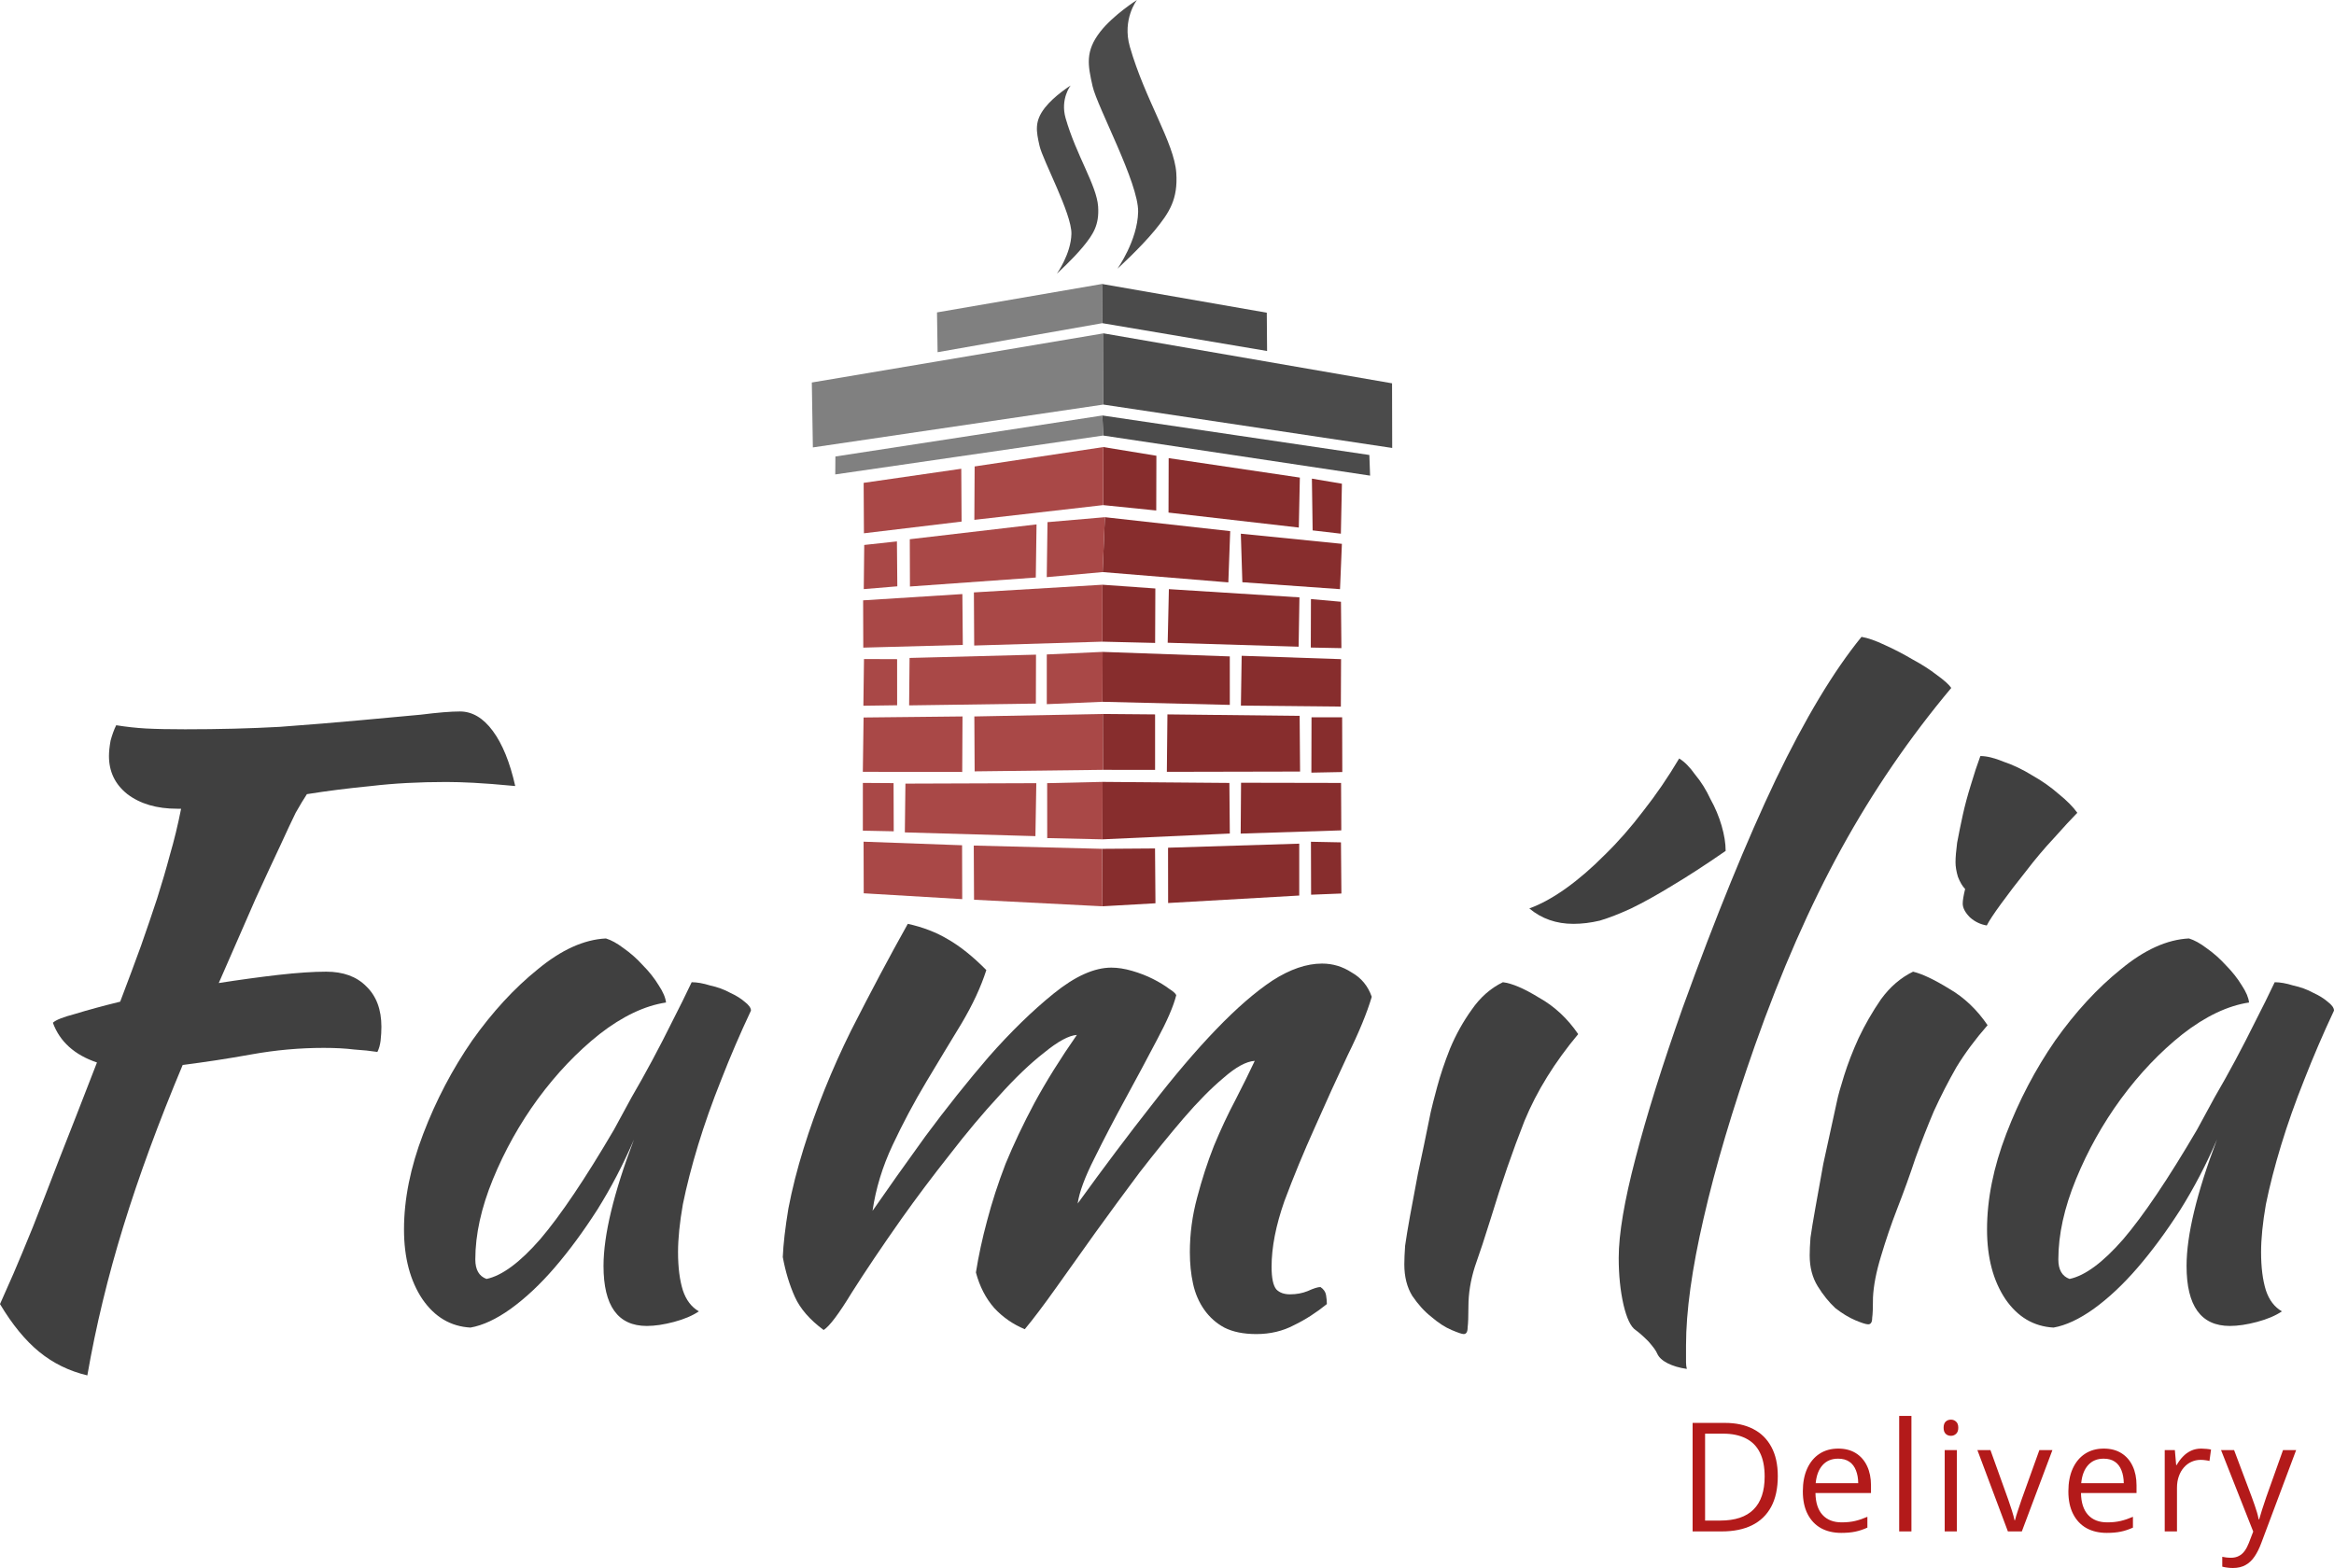 <svg width="125" height="84" viewBox="0 0 125 84" fill="none" xmlns="http://www.w3.org/2000/svg">
<path d="M60.891 0C60.891 0 60.088 1.029 60.51 2.501C61.326 5.346 62.886 7.647 62.997 9.258C63.092 10.668 62.633 11.382 61.841 12.344C61.049 13.305 59.845 14.395 59.845 14.395C59.845 14.395 60.922 12.889 60.954 11.35C60.986 9.811 58.768 5.739 58.514 4.617C58.261 3.495 58.108 2.748 58.926 1.699C59.636 0.791 60.891 0 60.891 0Z" fill="#4B4B4B"/>
<path d="M57.337 4.581C57.337 4.581 56.775 5.301 57.07 6.331C57.641 8.322 58.733 9.932 58.811 11.06C58.877 12.047 58.556 12.547 58.002 13.22C57.447 13.893 56.605 14.656 56.605 14.656C56.605 14.656 57.359 13.601 57.381 12.524C57.403 11.447 55.851 8.597 55.673 7.812C55.496 7.027 55.389 6.504 55.962 5.77C56.458 5.134 57.337 4.581 57.337 4.581Z" fill="#4B4B4B"/>
<path d="M50.182 16.736L50.214 18.868L59.037 17.313L59.021 15.213L50.182 16.736Z" fill="#808080"/>
<path d="M59.021 15.213L59.037 17.313L67.86 18.804L67.844 16.752L59.021 15.213Z" fill="#4B4B4B"/>
<path d="M59.1 17.858L59.093 21.673L74.561 23.998L74.553 20.535L59.1 17.858Z" fill="#4B4B4B"/>
<path d="M59.041 22.258L59.081 23.332L73.377 25.48L73.337 24.374L59.041 22.258Z" fill="#4B4B4B"/>
<path d="M43.478 20.491L43.534 23.969L59.093 21.673L59.1 17.858L43.478 20.491Z" fill="#808080"/>
<path d="M44.741 24.455L44.733 25.416L59.081 23.332L59.041 22.258L44.741 24.455Z" fill="#808080"/>
<path d="M70.26 25.641L70.3 28.414L71.812 28.59L71.868 25.913L70.26 25.641Z" fill="#872D2D"/>
<path d="M62.589 24.543L62.581 27.46L69.559 28.262L69.615 25.585L62.589 24.543Z" fill="#872D2D"/>
<path d="M59.089 23.95L59.081 27.059L61.924 27.348L61.932 24.415L59.089 23.95Z" fill="#872D2D"/>
<path d="M70.209 32.093L70.201 34.69L71.84 34.722L71.817 32.237L70.209 32.093Z" fill="#872D2D"/>
<path d="M70.24 38.425L70.232 41.391L71.888 41.359L71.88 38.425H70.24Z" fill="#872D2D"/>
<path d="M70.209 45.094L70.217 47.931L71.84 47.867L71.817 45.126L70.209 45.094Z" fill="#872D2D"/>
<path d="M66.454 28.591L66.536 31.191L71.766 31.562L71.867 29.134L66.454 28.591Z" fill="#872D2D"/>
<path d="M59.174 27.707L59.054 30.647L65.785 31.199L65.885 28.454L59.174 27.707Z" fill="#872D2D"/>
<path d="M62.601 31.561L62.537 34.433L69.549 34.645L69.593 32.002L62.601 31.561Z" fill="#872D2D"/>
<path d="M66.499 35.132L66.458 37.8L71.811 37.853L71.822 35.312L66.499 35.132Z" fill="#872D2D"/>
<path d="M59.052 34.923L59.043 37.596L65.864 37.762L65.863 35.165L59.052 34.923Z" fill="#872D2D"/>
<path d="M62.523 38.271L62.492 41.348L69.627 41.333L69.604 38.35L62.523 38.271Z" fill="#872D2D"/>
<path d="M66.466 41.933L66.446 44.657L71.834 44.484L71.822 41.943L66.466 41.933Z" fill="#872D2D"/>
<path d="M59.05 41.887L59.043 44.964L65.864 44.654L65.841 41.943L59.05 41.887Z" fill="#872D2D"/>
<path d="M62.556 45.413L62.56 48.376L69.582 47.975L69.582 45.196L62.556 45.413Z" fill="#872D2D"/>
<path d="M59.044 31.325L59.04 34.375L61.864 34.443L61.876 31.526L59.044 31.325Z" fill="#872D2D"/>
<path d="M59.062 38.248L59.07 41.241L61.862 41.245L61.862 38.272L59.062 38.248Z" fill="#872D2D"/>
<path d="M59.027 45.473L59.039 48.551L61.882 48.39L61.859 45.453L59.027 45.473Z" fill="#872D2D"/>
<path d="M46.254 25.867L46.269 28.569L51.499 27.942L51.482 25.112L46.254 25.867Z" fill="#A94847"/>
<path d="M48.725 28.887L48.733 31.42L55.473 30.939L55.513 28.093L48.725 28.887Z" fill="#A94847"/>
<path d="M46.226 32.161L46.234 34.694L51.564 34.55L51.541 31.825L46.226 32.161Z" fill="#A94847"/>
<path d="M48.713 35.247L48.689 37.788L55.477 37.692L55.485 35.071L48.713 35.247Z" fill="#A94847"/>
<path d="M52.158 31.736L52.174 34.582L59.04 34.375L59.044 31.325L52.158 31.736Z" fill="#A94847"/>
<path d="M52.198 24.988L52.182 27.849L59.081 27.059L59.089 23.95L52.198 24.988Z" fill="#A94847"/>
<path d="M46.25 38.437L46.21 41.347L51.533 41.355L51.548 38.381L46.25 38.437Z" fill="#A94847"/>
<path d="M52.182 38.381L52.198 41.323L59.07 41.241L59.062 38.248L52.182 38.381Z" fill="#A94847"/>
<path d="M48.491 41.98L48.46 44.593L55.453 44.793L55.501 41.956L48.491 41.98Z" fill="#A94847"/>
<path d="M46.25 45.09L46.258 47.855L51.533 48.168L51.525 45.282L46.25 45.09Z" fill="#A94847"/>
<path d="M52.151 45.298L52.166 48.2L59.039 48.551L59.027 45.473L52.151 45.298Z" fill="#A94847"/>
<path d="M46.285 29.194L46.26 31.559L48.057 31.41L48.036 29.004L46.285 29.194Z" fill="#A94847"/>
<path d="M46.272 35.305L46.239 37.807L48.047 37.782L48.046 35.312L46.272 35.305Z" fill="#A94847"/>
<path d="M46.212 41.942L46.211 44.5L47.865 44.534L47.856 41.953L46.212 41.942Z" fill="#A94847"/>
<path d="M56.1 27.972L56.06 30.918L59.054 30.647L59.174 27.707L56.1 27.972Z" fill="#A94847"/>
<path d="M56.062 35.06L56.062 37.723L59.043 37.596L59.052 34.923L56.062 35.06Z" fill="#A94847"/>
<path d="M56.082 41.955L56.085 44.898L59.043 44.964L59.05 41.887L56.082 41.955Z" fill="#A94847"/>
<path d="M95.212 79.078C95.212 79.732 95.094 80.28 94.858 80.72C94.622 81.157 94.281 81.487 93.833 81.71C93.387 81.93 92.847 82.04 92.21 82.04H90.65V76.227H92.383C92.967 76.227 93.47 76.335 93.892 76.553C94.313 76.767 94.638 77.087 94.866 77.511C95.096 77.933 95.212 78.455 95.212 79.078ZM94.508 79.102C94.508 78.579 94.422 78.148 94.249 77.809C94.079 77.47 93.827 77.218 93.495 77.054C93.165 76.887 92.76 76.803 92.281 76.803H91.318V81.459H92.131C92.922 81.459 93.516 81.262 93.911 80.867C94.309 80.472 94.508 79.883 94.508 79.102Z" fill="#B31A1A"/>
<path d="M98.451 77.603C98.817 77.603 99.132 77.685 99.394 77.849C99.656 78.013 99.856 78.244 99.995 78.541C100.134 78.835 100.203 79.18 100.203 79.575V79.984H97.229C97.237 80.496 97.362 80.885 97.606 81.153C97.85 81.421 98.193 81.555 98.635 81.555C98.908 81.555 99.149 81.529 99.358 81.479C99.568 81.429 99.785 81.355 100.01 81.257V81.837C99.793 81.935 99.577 82.007 99.362 82.052C99.15 82.097 98.899 82.119 98.608 82.119C98.194 82.119 97.832 82.034 97.523 81.865C97.217 81.693 96.979 81.441 96.808 81.109C96.638 80.778 96.553 80.373 96.553 79.893C96.553 79.424 96.63 79.018 96.785 78.676C96.942 78.331 97.162 78.066 97.445 77.881C97.73 77.695 98.066 77.603 98.451 77.603ZM98.443 78.143C98.094 78.143 97.817 78.258 97.61 78.489C97.403 78.72 97.28 79.042 97.241 79.455H99.519C99.517 79.196 99.476 78.968 99.398 78.772C99.322 78.573 99.205 78.419 99.048 78.31C98.891 78.199 98.689 78.143 98.443 78.143Z" fill="#B31A1A"/>
<path d="M102.369 82.04H101.713V75.853H102.369V82.04Z" fill="#B31A1A"/>
<path d="M104.803 77.682V82.04H104.151V77.682H104.803ZM104.485 76.052C104.592 76.052 104.684 76.088 104.76 76.159C104.838 76.228 104.878 76.337 104.878 76.485C104.878 76.631 104.838 76.74 104.76 76.811C104.684 76.883 104.592 76.919 104.485 76.919C104.372 76.919 104.278 76.883 104.202 76.811C104.129 76.74 104.092 76.631 104.092 76.485C104.092 76.337 104.129 76.228 104.202 76.159C104.278 76.088 104.372 76.052 104.485 76.052Z" fill="#B31A1A"/>
<path d="M107.535 82.04L105.901 77.682H106.6L107.547 80.318C107.612 80.498 107.679 80.697 107.747 80.915C107.815 81.132 107.863 81.307 107.889 81.439H107.916C107.948 81.307 108 81.132 108.073 80.915C108.147 80.695 108.214 80.496 108.274 80.318L109.221 77.682H109.92L108.282 82.04H107.535Z" fill="#B31A1A"/>
<path d="M112.672 77.603C113.039 77.603 113.353 77.685 113.615 77.849C113.877 78.013 114.077 78.244 114.216 78.541C114.355 78.835 114.424 79.18 114.424 79.575V79.984H111.45C111.458 80.496 111.584 80.885 111.827 81.153C112.071 81.421 112.414 81.555 112.857 81.555C113.129 81.555 113.37 81.529 113.579 81.479C113.789 81.429 114.006 81.355 114.232 81.257V81.837C114.014 81.935 113.798 82.007 113.583 82.052C113.371 82.097 113.12 82.119 112.829 82.119C112.415 82.119 112.054 82.034 111.745 81.865C111.438 81.693 111.2 81.441 111.03 81.109C110.859 80.778 110.774 80.373 110.774 79.893C110.774 79.424 110.851 79.018 111.006 78.676C111.163 78.331 111.383 78.066 111.666 77.881C111.952 77.695 112.287 77.603 112.672 77.603ZM112.664 78.143C112.316 78.143 112.038 78.258 111.831 78.489C111.624 78.72 111.501 79.042 111.462 79.455H113.741C113.738 79.196 113.697 78.968 113.619 78.772C113.543 78.573 113.426 78.419 113.269 78.31C113.112 78.199 112.91 78.143 112.664 78.143Z" fill="#B31A1A"/>
<path d="M117.891 77.603C117.978 77.603 118.068 77.608 118.162 77.618C118.257 77.626 118.34 77.638 118.414 77.654L118.331 78.266C118.26 78.248 118.182 78.233 118.095 78.223C118.009 78.212 117.928 78.207 117.852 78.207C117.679 78.207 117.515 78.243 117.361 78.314C117.209 78.383 117.075 78.484 116.96 78.616C116.845 78.746 116.754 78.904 116.689 79.09C116.623 79.272 116.591 79.477 116.591 79.702V82.04H115.934V77.682H116.477L116.547 78.485H116.575C116.664 78.323 116.771 78.176 116.897 78.044C117.023 77.909 117.168 77.801 117.333 77.722C117.501 77.642 117.687 77.603 117.891 77.603Z" fill="#B31A1A"/>
<path d="M118.95 77.682H119.649L120.6 80.211C120.655 80.359 120.706 80.502 120.753 80.64C120.8 80.775 120.842 80.905 120.879 81.03C120.915 81.154 120.944 81.275 120.965 81.392H120.993C121.029 81.259 121.082 81.085 121.15 80.871C121.218 80.653 121.291 80.432 121.37 80.207L122.27 77.682H122.973L121.099 82.68C120.999 82.948 120.883 83.181 120.749 83.38C120.618 83.579 120.458 83.731 120.27 83.837C120.081 83.946 119.853 84 119.586 84C119.463 84 119.354 83.992 119.26 83.976C119.166 83.963 119.084 83.947 119.016 83.928V83.4C119.074 83.413 119.143 83.425 119.225 83.435C119.308 83.446 119.395 83.451 119.484 83.451C119.646 83.451 119.786 83.419 119.904 83.356C120.025 83.295 120.128 83.205 120.215 83.085C120.301 82.966 120.376 82.824 120.439 82.66L120.674 82.048L118.95 77.682Z" fill="#B31A1A"/>
<path d="M17.466 52.054C18.382 52.054 19.097 52.315 19.612 52.836C20.155 53.357 20.427 54.081 20.427 55.008C20.427 55.239 20.413 55.485 20.384 55.746C20.356 55.978 20.299 56.18 20.213 56.354C19.841 56.296 19.426 56.253 18.968 56.224C18.511 56.166 17.967 56.137 17.337 56.137C16.05 56.137 14.763 56.253 13.475 56.484C12.188 56.716 10.957 56.904 9.785 57.049C8.497 60.118 7.439 62.999 6.609 65.691C5.779 68.384 5.135 71.048 4.678 73.682C3.705 73.451 2.847 73.031 2.103 72.423C1.359 71.815 0.658 70.961 0 69.861C0.2 69.397 0.443 68.847 0.73 68.21C1.016 67.544 1.359 66.719 1.76 65.735C2.16 64.721 2.632 63.505 3.176 62.087C3.748 60.639 4.42 58.916 5.193 56.919C3.991 56.513 3.204 55.804 2.832 54.791C2.975 54.646 3.376 54.487 4.034 54.313C4.692 54.11 5.493 53.893 6.437 53.661C6.866 52.532 7.238 51.533 7.553 50.665C7.868 49.767 8.154 48.928 8.411 48.146C8.669 47.335 8.898 46.553 9.098 45.801C9.327 45.019 9.527 44.194 9.699 43.325H9.484C8.397 43.325 7.51 43.065 6.823 42.544C6.165 42.022 5.836 41.342 5.836 40.502C5.836 40.271 5.865 39.996 5.922 39.677C6.008 39.359 6.108 39.084 6.223 38.852C6.766 38.939 7.295 38.997 7.81 39.026C8.354 39.055 9.055 39.069 9.913 39.069C11.716 39.069 13.404 39.026 14.977 38.939C16.551 38.823 17.967 38.707 19.226 38.591C20.513 38.476 21.615 38.374 22.53 38.287C23.446 38.172 24.147 38.114 24.633 38.114C25.291 38.114 25.878 38.461 26.392 39.156C26.907 39.851 27.308 40.835 27.594 42.109C26.678 42.022 25.935 41.964 25.363 41.935C24.819 41.907 24.332 41.892 23.903 41.892C22.444 41.892 21.1 41.964 19.869 42.109C18.668 42.225 17.523 42.37 16.436 42.544C16.265 42.804 16.064 43.137 15.835 43.542C15.635 43.948 15.363 44.527 15.02 45.279C14.677 46.003 14.233 46.959 13.69 48.146C13.175 49.333 12.517 50.839 11.716 52.663C12.831 52.489 13.89 52.344 14.891 52.228C15.921 52.112 16.78 52.054 17.466 52.054Z" fill="#404040"/>
<path d="M37.043 52.619C37.329 52.619 37.658 52.677 38.03 52.793C38.431 52.88 38.788 53.01 39.103 53.184C39.418 53.328 39.675 53.488 39.875 53.661C40.104 53.835 40.219 53.994 40.219 54.139C39.646 55.355 39.117 56.586 38.631 57.831C38.144 59.047 37.73 60.219 37.386 61.348C37.043 62.478 36.771 63.534 36.571 64.519C36.399 65.503 36.313 66.357 36.313 67.081C36.313 67.892 36.399 68.572 36.571 69.122C36.743 69.643 37.029 70.02 37.429 70.251C37.086 70.483 36.642 70.671 36.099 70.816C35.555 70.961 35.069 71.033 34.64 71.033C33.095 71.033 32.322 69.962 32.322 67.819C32.322 66.169 32.866 63.911 33.953 61.044C33.381 62.376 32.723 63.636 31.979 64.823C31.235 65.981 30.477 67.009 29.705 67.906C28.932 68.804 28.145 69.542 27.344 70.121C26.572 70.671 25.857 71.004 25.198 71.12C24.14 71.062 23.282 70.555 22.624 69.6C21.966 68.616 21.637 67.371 21.637 65.865C21.637 64.244 21.98 62.535 22.667 60.74C23.353 58.945 24.226 57.281 25.284 55.746C26.372 54.212 27.544 52.938 28.803 51.924C30.062 50.882 31.278 50.332 32.451 50.274C32.737 50.361 33.052 50.535 33.395 50.795C33.767 51.056 34.111 51.36 34.425 51.707C34.769 52.054 35.055 52.416 35.283 52.793C35.512 53.14 35.641 53.444 35.67 53.705C34.525 53.879 33.338 54.443 32.108 55.399C30.906 56.354 29.805 57.512 28.803 58.873C27.831 60.205 27.03 61.638 26.4 63.172C25.771 64.707 25.456 66.14 25.456 67.472C25.456 68.022 25.656 68.37 26.057 68.514C26.887 68.341 27.845 67.631 28.932 66.386C30.019 65.112 31.335 63.158 32.88 60.523C33.166 60.002 33.481 59.423 33.824 58.786C34.196 58.149 34.568 57.483 34.94 56.788C35.312 56.093 35.67 55.399 36.013 54.704C36.385 53.98 36.728 53.285 37.043 52.619Z" fill="#404040"/>
<path d="M67.2 56.832C66.742 56.861 66.184 57.165 65.526 57.744C64.868 58.294 64.153 59.018 63.381 59.915C62.637 60.784 61.85 61.754 61.02 62.825C60.219 63.896 59.433 64.968 58.66 66.039C57.916 67.081 57.215 68.066 56.557 68.992C55.899 69.918 55.341 70.657 54.884 71.207C54.254 70.946 53.711 70.57 53.253 70.078C52.795 69.557 52.466 68.92 52.266 68.167C52.409 67.269 52.609 66.343 52.867 65.387C53.124 64.403 53.453 63.39 53.854 62.347C54.283 61.305 54.798 60.219 55.399 59.09C56.028 57.932 56.786 56.716 57.673 55.442C57.244 55.471 56.657 55.789 55.914 56.398C55.17 56.977 54.369 57.744 53.51 58.699C52.652 59.626 51.765 60.682 50.85 61.87C49.934 63.028 49.076 64.171 48.275 65.3C47.216 66.806 46.329 68.123 45.614 69.253C44.928 70.382 44.427 71.048 44.112 71.25C43.368 70.7 42.853 70.107 42.567 69.47C42.281 68.833 42.066 68.123 41.923 67.342C41.952 66.647 42.052 65.778 42.224 64.736C42.424 63.694 42.696 62.622 43.039 61.522C43.697 59.409 44.541 57.309 45.571 55.225C46.63 53.14 47.645 51.229 48.618 49.492C49.419 49.666 50.135 49.941 50.764 50.317C51.422 50.694 52.108 51.244 52.824 51.968C52.538 52.865 52.094 53.821 51.493 54.834C50.893 55.818 50.263 56.861 49.605 57.961C48.947 59.061 48.346 60.19 47.803 61.348C47.259 62.507 46.902 63.679 46.73 64.866C47.531 63.708 48.475 62.376 49.562 60.871C50.678 59.365 51.808 57.946 52.953 56.615C54.126 55.283 55.284 54.154 56.429 53.227C57.573 52.301 58.603 51.837 59.518 51.837C59.862 51.837 60.234 51.895 60.634 52.011C61.035 52.127 61.407 52.272 61.75 52.445C62.093 52.619 62.379 52.793 62.608 52.967C62.837 53.111 62.966 53.227 62.995 53.314C62.852 53.893 62.508 54.689 61.965 55.703C61.45 56.687 60.892 57.729 60.291 58.83C59.69 59.93 59.132 61.001 58.617 62.043C58.102 63.057 57.802 63.867 57.716 64.475C59.118 62.535 60.434 60.784 61.664 59.22C62.894 57.628 64.053 56.267 65.14 55.138C66.227 54.009 67.229 53.14 68.144 52.532C69.088 51.924 69.975 51.62 70.805 51.62C71.377 51.62 71.906 51.779 72.393 52.098C72.908 52.388 73.265 52.822 73.466 53.401C73.208 54.269 72.779 55.312 72.178 56.528C71.606 57.744 71.019 59.032 70.419 60.393C69.818 61.725 69.274 63.042 68.788 64.345C68.33 65.648 68.101 66.82 68.101 67.863C68.101 68.471 68.187 68.876 68.359 69.079C68.531 69.253 68.774 69.339 69.088 69.339C69.432 69.339 69.746 69.281 70.032 69.166C70.347 69.021 70.576 68.949 70.719 68.949C70.891 69.064 70.991 69.209 71.019 69.383C71.048 69.557 71.062 69.716 71.062 69.861C70.49 70.324 69.904 70.7 69.303 70.99C68.702 71.308 68.03 71.468 67.286 71.468C66.599 71.468 66.027 71.352 65.569 71.12C65.14 70.888 64.783 70.57 64.496 70.165C64.21 69.759 64.01 69.296 63.896 68.775C63.781 68.254 63.724 67.689 63.724 67.081C63.724 66.097 63.853 65.127 64.11 64.171C64.368 63.187 64.668 62.26 65.011 61.392C65.383 60.494 65.77 59.669 66.17 58.916C66.571 58.135 66.914 57.44 67.2 56.832Z" fill="#404040"/>
<path d="M75.21 67.733C75.21 67.472 75.224 67.139 75.253 66.734C75.31 66.328 75.396 65.807 75.51 65.17C75.625 64.533 75.768 63.766 75.94 62.868C76.14 61.942 76.369 60.842 76.626 59.568C76.683 59.307 76.798 58.858 76.97 58.221C77.141 57.584 77.37 56.904 77.656 56.18C77.971 55.428 78.357 54.733 78.815 54.096C79.273 53.43 79.831 52.938 80.489 52.619C80.975 52.677 81.619 52.952 82.42 53.444C83.249 53.907 83.95 54.559 84.522 55.399C83.264 56.904 82.305 58.453 81.647 60.045C81.018 61.638 80.417 63.375 79.845 65.257C79.53 66.27 79.244 67.139 78.987 67.863C78.758 68.587 78.643 69.296 78.643 69.991C78.643 70.512 78.629 70.888 78.6 71.12C78.6 71.352 78.529 71.468 78.386 71.468C78.3 71.468 78.085 71.395 77.742 71.25C77.399 71.106 77.041 70.874 76.669 70.555C76.297 70.266 75.954 69.889 75.639 69.426C75.353 68.963 75.21 68.398 75.21 67.733ZM89.93 40.633C90.216 40.806 90.502 41.096 90.788 41.501C91.103 41.878 91.374 42.312 91.603 42.804C91.861 43.267 92.061 43.745 92.204 44.237C92.347 44.729 92.419 45.178 92.419 45.584C91.332 46.336 90.373 46.959 89.543 47.451C88.743 47.943 88.013 48.349 87.355 48.667C86.725 48.957 86.168 49.174 85.681 49.319C85.195 49.434 84.723 49.492 84.265 49.492C83.35 49.492 82.563 49.217 81.905 48.667C82.534 48.435 83.192 48.074 83.879 47.581C84.565 47.089 85.252 46.496 85.939 45.801C86.654 45.106 87.341 44.324 87.999 43.456C88.685 42.587 89.329 41.646 89.93 40.633Z" fill="#404040"/>
<path d="M86.692 67.385C86.692 66.111 86.993 64.331 87.593 62.043C88.194 59.727 89.038 57.034 90.125 53.965C91.899 49.072 93.558 45.005 95.103 41.762C96.677 38.49 98.207 35.942 99.695 34.118C100.038 34.176 100.453 34.321 100.94 34.553C101.455 34.784 101.955 35.045 102.442 35.334C102.928 35.595 103.357 35.87 103.729 36.159C104.13 36.449 104.387 36.681 104.502 36.854C102.27 39.518 100.31 42.384 98.622 45.453C96.934 48.522 95.389 52.04 93.987 56.007C92.786 59.423 91.87 62.507 91.241 65.257C90.612 67.979 90.297 70.251 90.297 72.076C90.297 72.568 90.297 72.872 90.297 72.987C90.297 73.103 90.311 73.219 90.34 73.335C89.939 73.277 89.596 73.176 89.31 73.031C89.024 72.886 88.838 72.712 88.752 72.51C88.695 72.365 88.537 72.148 88.28 71.858C88.022 71.598 87.793 71.395 87.593 71.25C87.336 71.077 87.121 70.628 86.95 69.904C86.778 69.151 86.692 68.312 86.692 67.385Z" fill="#404040"/>
<path d="M96.92 67.255C96.92 66.994 96.934 66.676 96.963 66.299C97.02 65.894 97.106 65.373 97.22 64.736C97.335 64.07 97.478 63.274 97.649 62.347C97.85 61.421 98.093 60.306 98.379 59.003C98.436 58.714 98.565 58.25 98.765 57.614C98.965 56.977 99.223 56.311 99.538 55.616C99.881 54.892 100.281 54.197 100.739 53.531C101.226 52.865 101.798 52.373 102.456 52.054C102.942 52.17 103.586 52.474 104.387 52.967C105.188 53.43 105.875 54.081 106.447 54.921C105.789 55.674 105.231 56.426 104.773 57.179C104.344 57.932 103.943 58.714 103.572 59.524C103.228 60.335 102.899 61.175 102.585 62.043C102.298 62.912 101.969 63.824 101.597 64.779C101.283 65.59 100.997 66.43 100.739 67.298C100.482 68.138 100.339 68.876 100.31 69.513C100.31 70.034 100.296 70.396 100.267 70.599C100.267 70.831 100.196 70.946 100.053 70.946C99.938 70.946 99.709 70.874 99.366 70.729C99.023 70.584 98.665 70.367 98.293 70.078C97.95 69.759 97.635 69.368 97.349 68.905C97.063 68.442 96.92 67.892 96.92 67.255ZM105.116 48.407C105.116 48.233 105.159 47.972 105.245 47.625C105.102 47.48 104.973 47.263 104.859 46.973C104.773 46.684 104.73 46.423 104.73 46.192C104.73 45.931 104.759 45.584 104.816 45.149C104.902 44.686 105.002 44.194 105.116 43.673C105.231 43.151 105.374 42.616 105.546 42.066C105.717 41.487 105.889 40.966 106.061 40.502C106.404 40.502 106.819 40.604 107.305 40.806C107.82 40.98 108.335 41.226 108.85 41.545C109.365 41.834 109.837 42.167 110.266 42.544C110.695 42.891 111.024 43.224 111.253 43.542C110.939 43.861 110.524 44.31 110.009 44.889C109.494 45.439 108.993 46.032 108.507 46.669C108.02 47.277 107.577 47.856 107.176 48.407C106.776 48.957 106.518 49.347 106.404 49.579C106.061 49.521 105.76 49.376 105.503 49.145C105.245 48.884 105.116 48.638 105.116 48.407Z" fill="#404040"/>
<path d="M121.824 52.619C122.11 52.619 122.439 52.677 122.811 52.793C123.212 52.88 123.57 53.01 123.884 53.184C124.199 53.328 124.456 53.488 124.657 53.661C124.886 53.835 125 53.994 125 54.139C124.428 55.355 123.899 56.586 123.412 57.831C122.926 59.047 122.511 60.219 122.168 61.348C121.824 62.478 121.553 63.534 121.352 64.519C121.181 65.503 121.095 66.357 121.095 67.081C121.095 67.892 121.181 68.572 121.352 69.122C121.524 69.643 121.81 70.02 122.211 70.251C121.867 70.483 121.424 70.671 120.88 70.816C120.337 70.961 119.85 71.033 119.421 71.033C117.876 71.033 117.104 69.962 117.104 67.819C117.104 66.169 117.647 63.911 118.734 61.044C118.162 62.376 117.504 63.636 116.76 64.823C116.017 65.981 115.258 67.009 114.486 67.906C113.713 68.804 112.927 69.542 112.126 70.121C111.353 70.671 110.638 71.004 109.98 71.12C108.921 71.062 108.063 70.555 107.405 69.6C106.747 68.616 106.418 67.371 106.418 65.865C106.418 64.244 106.761 62.535 107.448 60.74C108.135 58.945 109.007 57.281 110.066 55.746C111.153 54.212 112.326 52.938 113.585 51.924C114.844 50.882 116.059 50.332 117.232 50.274C117.519 50.361 117.833 50.535 118.177 50.795C118.549 51.056 118.892 51.36 119.207 51.707C119.55 52.054 119.836 52.416 120.065 52.793C120.294 53.14 120.422 53.444 120.451 53.705C119.307 53.879 118.119 54.443 116.889 55.399C115.688 56.354 114.586 57.512 113.585 58.873C112.612 60.205 111.811 61.638 111.182 63.172C110.552 64.707 110.237 66.14 110.237 67.472C110.237 68.022 110.438 68.37 110.838 68.514C111.668 68.341 112.626 67.631 113.713 66.386C114.801 65.112 116.117 63.158 117.662 60.523C117.948 60.002 118.262 59.423 118.606 58.786C118.978 58.149 119.35 57.483 119.722 56.788C120.093 56.093 120.451 55.399 120.794 54.704C121.166 53.98 121.51 53.285 121.824 52.619Z" fill="#404040"/>
</svg>
